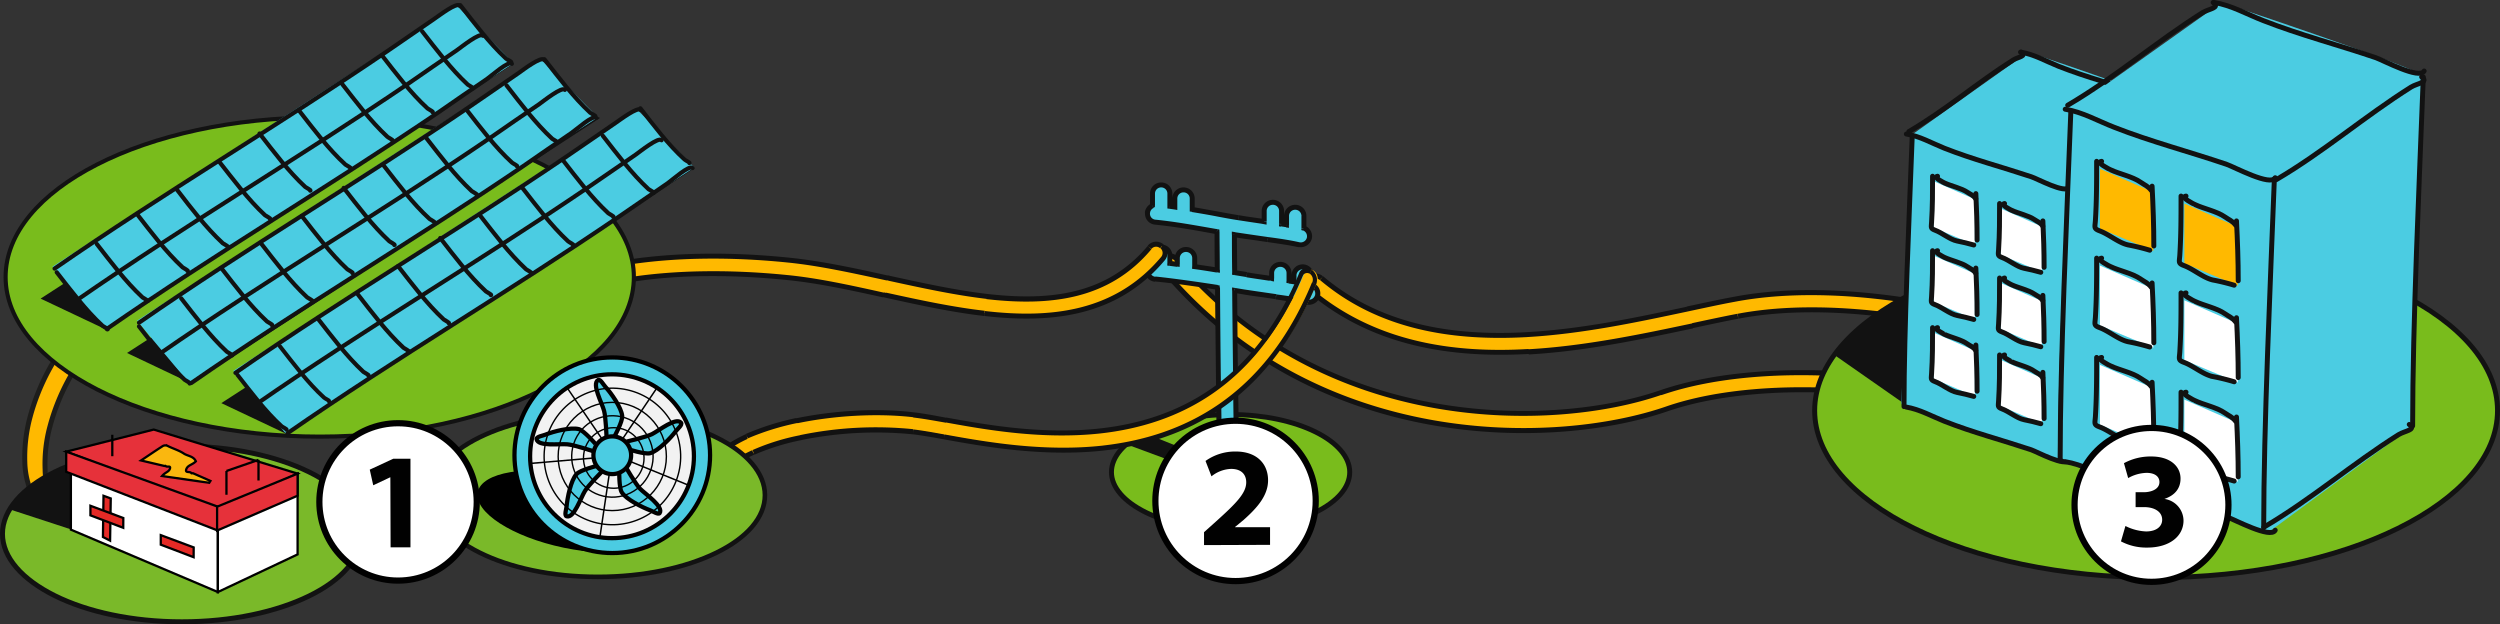 <svg xmlns="http://www.w3.org/2000/svg" viewBox="0 0 1007.16 251.5"><rect x="0" y="0" width="1007.16" height="251.5" fill="#333333" stroke="none"/><defs><style>.cls-1,.cls-8,.cls-9{fill:#ffb900;}.cls-1,.cls-4,.cls-9{fill-rule:evenodd;}.cls-2{fill:#121212;}.cls-10,.cls-3{fill:#79bc1c;}.cls-10,.cls-11,.cls-12,.cls-13,.cls-14,.cls-3,.cls-6{stroke:#121212;}.cls-3,.cls-6,.cls-9{stroke-width:2px;}.cls-15,.cls-4,.cls-5{fill:#4bcce2;}.cls-11,.cls-12,.cls-17,.cls-18,.cls-19,.cls-20,.cls-21,.cls-26,.cls-6{fill:none;}.cls-11,.cls-12,.cls-6{stroke-linecap:round;}.cls-22,.cls-24,.cls-7{fill:#fff;}.cls-9{stroke:#1d1d1b;}.cls-15,.cls-16,.cls-18,.cls-20,.cls-21,.cls-22,.cls-24,.cls-25,.cls-26,.cls-27,.cls-28,.cls-9{stroke-miterlimit:10;}.cls-10{stroke-width:1.66px;}.cls-11{stroke-width:1.7px;}.cls-12{stroke-width:1.64px;}.cls-13,.cls-14{fill:#7ab929;}.cls-13{stroke-width:1.86px;}.cls-14{stroke-width:2px;}.cls-15,.cls-16,.cls-17,.cls-18,.cls-19,.cls-20,.cls-21,.cls-24,.cls-25,.cls-26,.cls-27,.cls-28{stroke:#000;}.cls-15,.cls-16{stroke-width:1.71px;}.cls-16{fill:#f2f2f2;}.cls-17{stroke-miterlimit:10;stroke-width:0.57px;}.cls-18{stroke-width:0.57px;}.cls-19{stroke-miterlimit:10.02;stroke-width:0.57px;}.cls-20{stroke-width:0.6px;}.cls-21{stroke-width:0.61px;}.cls-22{stroke:#010101;stroke-width:2.5px;}.cls-23{fill:#010101;}.cls-24,.cls-25,.cls-26,.cls-27,.cls-28{stroke-width:0.92px;}.cls-25{fill:#e6313a;}.cls-27{fill:#e52a26;}.cls-28{fill:#fab70f;}</style></defs><title>A.remoto con baterias</title><g id="Capa_2" data-name="Capa 2"><g id="Capa_1-2" data-name="Capa 1"><path class="cls-1" d="M527.36,112.3a3.51,3.51,0,0,1,5-.3c23.5,19.8,53,24.4,82.8,22.8,22.5-1.3,44.7-6,64.5-10.2,6.6-1.4,12.9-2.8,18.9-3.9,24.1-4.6,51.4-2.7,73.8,1.1a247.78,247.78,0,0,1,29.3,6.6c7.8,2.2,13.9,4.5,16.9,6.3a3.43,3.43,0,1,1-3.5,5.9h0c-2.1-1.2-7.3-3.3-15.1-5.6a254.8,254.8,0,0,0-28.5-6.4c-22-3.7-48.4-5.5-71.3-1.1-5.7,1.1-11.8,2.4-18.3,3.8-19.9,4.2-42.9,9.2-66,10.5-30.7,1.7-62.4-2.9-88-24.5a3.62,3.62,0,0,1-.5-5Z"></path><path class="cls-2" d="M532.36,112l.7-.8Zm-5,.3.8.7Zm87.8,22.5v0Zm64.5-10.3-.2-1Zm18.9-3.9-.2-1Zm73.9,1.1-.2,1h0Zm29.2,6.6-.3,1h0Zm16.9,6.3-.5.9h0Zm1.3,4.7.9.5Zm-4.8,1.2.5-.9h0Zm-15.2-5.6-.3,1h0Zm-28.4-6.4.2-1h0Zm-71.3-1.1.2,1Zm-18.4,3.8.2,1Zm-66,10.5v0Zm-87.9-24.5-.7.8Zm3.8-4.4a2.64,2.64,0,0,0-3.6.2l-1.5-1.3a4.57,4.57,0,0,1,6.4-.4Zm83.6,23c-30,1.7-59.8-2.9-83.5-23l1.3-1.5c23.2,19.6,52.4,24.2,82.2,22.5Zm64.6-10.3c-19.8,4.2-42.1,9-64.7,10.3l-.1-2c22.4-1.2,44.6-6,64.4-10.2Zm18.9-3.9c-6,1.1-12.3,2.5-18.9,3.9l-.4-2c6.6-1.4,12.9-2.8,18.9-3.9Zm73.5,1.1c-22.4-3.8-49.5-5.7-73.5-1.1l-.4-2c24.3-4.7,51.7-2.7,74.2,1.1Zm29.2,6.5a287,287,0,0,0-29.2-6.6l.3-2a249.38,249.38,0,0,1,29.4,6.6Zm16.6,6.2c-2.9-1.7-8.8-4-16.6-6.2l.6-1.9c7.8,2.2,14,4.6,17.1,6.4Zm1,3.4a2.5,2.5,0,0,0-1-3.4h0l1-1.7a4.45,4.45,0,0,1,1.6,6.1Zm-3.4.8a2.44,2.44,0,0,0,3.4-.8h0l1.7,1a4.54,4.54,0,0,1-6.2,1.5Zm-15.4-5.7c7.8,2.3,13.2,4.3,15.4,5.7l-1,1.7c-2-1.2-7.1-3.2-14.9-5.5Zm-28.6-6.4a256.5,256.5,0,0,1,28.6,6.4l-.6,1.9a247.9,247.9,0,0,0-28.4-6.3Zm-71.6-1.1c23.1-4.4,49.6-2.6,71.7,1.1l-.4,2c-22-3.7-48.2-5.5-71-1.1Zm-18.4,3.8c6.5-1.4,12.6-2.7,18.3-3.8l.3,2c-5.7,1.1-11.8,2.4-18.3,3.8Zm-65.9,10.5c23-1.3,46-6.2,65.9-10.4l.4,2c-19.9,4.2-43,9.2-66.2,10.5Zm-87.2-24.3c25.3,21.3,56.7,26,87.2,24.2l.1,2c-30.9,1.7-62.8-2.9-88.6-24.7Zm-.4-3.5a2.39,2.39,0,0,0,.3,3.4h0l-1.2,1.7a4.46,4.46,0,0,1-.6-6.3v-.1Z"></path><path class="cls-1" d="M469,103.8a3.61,3.61,0,0,1,5,.5c59.8,71,152.2,68.6,195,53.9,22.4-7.7,50.6-9.1,75-7.5a226.72,226.72,0,0,1,32.8,4.4c9.1,1.9,16.7,4.3,21,7a3.45,3.45,0,0,1,1.2,4.8,3.53,3.53,0,0,1-4.8,1.1h0c-3.2-1.9-9.6-4.1-18.7-6.1a226.92,226.92,0,0,0-31.8-4.2c-23.9-1.6-51.1-.1-72.2,7.1-44.4,15.3-140.5,18-202.8-56.1a3.39,3.39,0,0,1,.3-4.9Z"></path><path class="cls-2" d="M473.86,104.3l-.8.6h0Zm-5-.5.6.8ZM669,158.2l-.4-1Zm75-7.5v0Zm32.8,4.4.2-1Zm21,7,.5-.8h0Zm1.2,4.8.9.5h0Zm-4.8,1.1.5-.8h0Zm-18.7-6.1.2-1Zm-31.8-4.2v0Zm-72.2,7.1-.4-.9Zm-202.9-56.1.8-.6h0Zm6.1-5a4.68,4.68,0,0,0-6.4-.7l1.3,1.6a2.43,2.43,0,0,1,3.5.4Zm193.9,53.6c-42.5,14.6-134.5,16.9-193.9-53.6l-1.5,1.2c60.1,71.4,153.1,69.1,196.1,54.2Zm75.4-7.6c-24.4-1.6-52.8-.2-75.4,7.6l.7,1.9c22.2-7.7,50.3-9.1,74.6-7.4Zm33,4.4a244.43,244.43,0,0,0-33-4.4l-.1,2a239.89,239.89,0,0,1,32.7,4.3Zm21.2,7.1c-4.5-2.8-12.1-5.2-21.3-7.1l-.4,1.9c9.1,1.9,16.5,4.3,20.6,6.9Zm1.6,6.2a4.48,4.48,0,0,0-1.6-6.2l-1,1.7a2.47,2.47,0,0,1,.9,3.4h0Zm-6.2,1.4a4.51,4.51,0,0,0,6.2-1.4h0l-1.7-1.1a2.46,2.46,0,0,1-3.4.8h0Zm-18.3-5.9c9,1.9,15.3,4.1,18.3,5.9l1-1.7c-3.3-2-9.9-4.3-19-6.2Zm-31.7-4.2a243.55,243.55,0,0,1,31.7,4.2l.4-1.9a214.32,214.32,0,0,0-31.9-4.2Zm-71.8,7c21-7.2,48-8.7,71.8-7.1l.1-2c-24-1.6-51.3-.2-72.6,7.2Zm-204-56.4c62.8,74.5,159.4,71.8,204,56.4l-.7-1.9C627,179,531.36,181.6,469.36,108Zm.5-6.3a4.44,4.44,0,0,0-.6,6.2l.1.1,1.5-1.2a2.51,2.51,0,0,1,.2-3.5h0Z"></path><path class="cls-3" d="M543.76,190.2c0,6.1-5,11.9-13.8,16.2s-20.8,7-34.2,7-25.5-2.7-34.2-7-13.8-10.1-13.8-16.2,5-11.9,13.8-16.2,20.8-7,34.2-7,25.5,2.7,34.2,7S543.76,184.1,543.76,190.2Z"></path><path class="cls-2" d="M454.66,179.3l38.1,14.1,4.2-4.5-34.8-14Z"></path><path class="cls-4" d="M471.26,78a3.5,3.5,0,0,0-7,0v4.8a3.52,3.52,0,0,0-1.7,4.6,3.46,3.46,0,0,0,2.8,2c8.1.8,16,2.2,24.1,3.7h0l.7.1c0,3.9,0,9.3.1,15.5-3-.5-6.1-.9-9.1-1.4V104a3.5,3.5,0,0,0-7,0v2.4l-3-.4v-3a3.5,3.5,0,0,0-7,0h0v2.8a3.52,3.52,0,0,0-1.7,4.6,3.46,3.46,0,0,0,2.8,2c7.5.7,16.5,2,25,3.4.1,12.8.3,27.7.4,40.8.1,11.6.3,21.8.4,27.5,0,2.7.1,4.7.1,5.2v.2h0c0,.2.1.3.1.5s.2.5.3.8a5.63,5.63,0,0,0,2.6,1.7,6,6,0,0,0,3.3-1.6,3.55,3.55,0,0,0,.4-.9,1.09,1.09,0,0,0,.1-.5h0v-4.4a3.59,3.59,0,0,0-.2-1.1c-.1-5.7-.2-15.8-.4-27.3-.2-12.7-.3-27.1-.4-39.6l3.6.6c2.7.5,6.1.9,9.5,1.4h0l3.5.5c4.7.7,9.2,1.4,12.6,2.1a3.51,3.51,0,0,0,1.7-6.8V111a3.5,3.5,0,0,0-7,0v2.5l-2-.3V110a3.5,3.5,0,0,0-7,0v2.2l-.8-.1h0c-3.4-.5-6.6-.9-9.2-1.4l-4.9-.8c0-6-.1-11.3-.1-15.3l.5.1c2.7.5,6.1.9,9.5,1.4h0l3.4.5c4.7.7,9.2,1.4,12.6,2.1a3.5,3.5,0,0,0,2-6.7V87a3.5,3.5,0,0,0-7,0v3.6l-2-.3V85a3.5,3.5,0,0,0-7,0v4.2l-1.1-.2c-3.4-.5-6.6-.9-9.2-1.4s-5.3-.9-8-1.4h0c-3.5-.6-7.1-1.3-10.7-1.9V80a3.5,3.5,0,0,0-7,0v3.4l-2-.3Z"></path><path class="cls-2" d="M464.26,82.8l.4.9.6-.3v-.6Zm-2,2.9,1,.1Zm3.1,3.8.1-1h0Zm24.1,3.6-.2,1h0Zm0,0,.2-1h0Zm0,0-.2,1h.1Zm0,0,.2-1h0Zm.8.2h1v-.8l-.8-.2Zm.1,15.4-.1,1,1.2.2v-1.2Zm-9.1-1.3h-1v.9l.9.1Zm-7-1-.1,1,1.1.1v-1.1Zm-3-.3h-1v.9l.9.1Zm-7-.3.4.9.6-.3v-.6Zm-2,2.9,1,.1Zm3.1,3.8.1-1h0Zm25,3.3h1V115l-.8-.1Zm.5,40.8h0Zm.4,27.5h0Zm.1,5.2,1-.1h0Zm0,.2-1,.2h0Zm0,0,1-.2h0Zm.1.5-1,.3h0Zm.4.7-.9.5v.2Zm2.6,1.7-.3,1h.4Zm3.3-1.5.8.6h0v-.1Zm.4-.9.9.3h0Zm.2-.5,1,.1h0Zm0,0-1-.1h0Zm0-.3,1,.1h0Zm0-.2,1,.1h0Zm0-.8h0Zm-.2-4.3h-1v.3Zm-.8-66.9.2-1-1.2-.2V117Zm3.7.6.2-1Zm9.5,1.4-.1,1h.1Zm0,0,.1-1h-.1Zm0,0,.1-1h0Zm3.4.5-.1,1Zm12.6,2.1.2-1Zm4.2-2.6-1-.2Zm-2.5-4.2h-1v.8l.7.2Zm-7-1.3-.2,1,1.2.2v-1.2Zm-2-.3h-1v.8l.8.1Zm-7-1-.1,1,1.1.2v-1.2Zm-.8-.1-.1,1h0Zm0,0,.1-1h0Zm-9.2-1.4.2-1Zm-4.9-.8h-1v.8l.8.1Zm-.1-15.4.2-1-1.2-.2v1.2Zm.5.1-.2,1h0Zm9.5,1.4-.1,1h0Zm0,0,.1-1h0Zm0,0,.1-1h0Zm3.4.5-.1,1Zm12.6,2.1.2-1Zm4.1-2.6-1-.2Zm-2.1-4h-1v.7l.7.2Zm-7-1.4-.2,1,1.2.2V90.5Zm-2-.3h-1v.9l.8.1Zm-7-1-.1,1,1.1.2V89.3Zm-1.2-.1.1-1h0Zm-9.2-1.4-.2,1ZM491,86.4l.2-1h0Zm0,0-.2,1h0Zm0,0,.2-1h0Zm-10.7-2h-1v.8l.8.1Zm-7-1-.1,1,1.1.2V83.4Zm-2-.3h-1V84l.9.1Zm-3.5-7.6a2.48,2.48,0,0,1,2.5,2.5h2a4.48,4.48,0,0,0-4.5-4.5Zm-2.5,2.5a2.48,2.48,0,0,1,2.5-2.5h0v-2a4.48,4.48,0,0,0-4.5,4.5h2Zm0,4.8V78h-2v4.8Zm-2,3a2.47,2.47,0,0,1,1.4-2l-.9-1.8a4.66,4.66,0,0,0-2.6,3.6Zm2.2,2.7a2.4,2.4,0,0,1-2.2-2.7l-2-.2a4.43,4.43,0,0,0,4,4.9Zm24.2,3.7c-8.1-1.4-16.1-2.9-24.2-3.7l-.2,2c8,.8,15.9,2.2,24,3.7Zm0,0h0l-.3,2h0Zm0,0h0l-.4,2h0Zm0,0h0l-.2,2h0Zm0,0h0l-.2,2h0Zm0,0h0l-.2,2h0Zm.7.1-.7-.1-.4,2,.7.1Zm1,16.4c0-6.2-.1-11.5-.1-15.4h-2c0,3.9,0,9.3.1,15.5Zm-10.3-.3c3,.4,6.1.9,9.1,1.4l.3-2c-3-.5-6.1-.9-9.1-1.4Zm-.8-4.4v3.4h2V104Zm-2.5-2.5a2.48,2.48,0,0,1,2.5,2.5h2a4.48,4.48,0,0,0-4.5-4.5Zm-2.5,2.5a2.48,2.48,0,0,1,2.5-2.5h0v-2a4.48,4.48,0,0,0-4.5,4.5h2Zm0,2.4V104h-2v2.4Zm-4.1.7,3,.4.2-2-3-.4Zm-.9-4.1v3.1h2V103Zm-2.5-2.5a2.48,2.48,0,0,1,2.5,2.5h2a4.48,4.48,0,0,0-4.5-4.5Zm-2.5,2.5a2.48,2.48,0,0,1,2.5-2.5h0v-2a4.48,4.48,0,0,0-4.5,4.5h2Zm0,2.8V103h-2v2.8Zm-2,3a2.47,2.47,0,0,1,1.4-2l-.9-1.8a4.49,4.49,0,0,0-2.5,3.6Zm2.2,2.7a2.4,2.4,0,0,1-2.2-2.7h0l-2-.2a4.36,4.36,0,0,0,4,4.9Zm25.1,3.3c-8.5-1.3-17.5-2.6-25.1-3.4l-.2,2c7.5.7,16.5,2,24.9,3.3Zm1.3,41.8c-.2-13.1-.3-28-.4-40.8h-2c.1,12.7.3,27.7.4,40.8Zm.4,27.5c-.1-5.7-.2-15.8-.4-27.5h-2c.1,11.6.3,21.8.4,27.5Zm.1,5.1c0-.4-.1-2.4-.1-5.1h-2a46.37,46.37,0,0,0,.2,5.3Zm0,.1v-.1l-2,.2v.2Zm0,0h0l-2,.3h0Zm.1.4c0-.1-.1-.2-.1-.4l-2,.3c0,.2.1.4.1.6Zm.3.6c0-.1-.1-.2-.2-.3a.37.37,0,0,1-.1-.3l-1.9.6a3.55,3.55,0,0,0,.4.9Zm2,1.2a5.39,5.39,0,0,1-1.3-.7,2.18,2.18,0,0,1-.5-.4l-.2-.2-.1-.1-1.6,1.1a7.41,7.41,0,0,0,1.3,1.2,6.63,6.63,0,0,0,1.9.9Zm2.2-1.3h0l-.3.2a2.51,2.51,0,0,1-.7.4,4.28,4.28,0,0,1-1.6.5l.1,2a7.28,7.28,0,0,0,2.4-.7,6.57,6.57,0,0,0,1.7-1.2Zm.3-.5h0c0,.1-.1.2-.1.3s-.1.3-.2.4l1.7,1a3.7,3.7,0,0,0,.5-1.1Zm.1-.4c0,.1-.1.3-.1.4l1.9.6c.1-.2.1-.5.2-.7Zm0,0h0l2,.3h0Zm0-.1v.1l2,.3v-.2Zm0-.2v.2l2,.2v-.3Zm0-.8v.8l2,.1v-.8Zm0-3.2v3.2h2v-3.3Zm-.2-.8a2.2,2.2,0,0,1,.1.8h2a5.9,5.9,0,0,0-.2-1.4Zm-.4-27.6c.1,11.6.3,21.6.4,27.3h2c-.1-5.7-.2-15.8-.4-27.3Zm-.4-39.6c.1,12.5.3,26.9.4,39.6h2c-.2-12.7-.3-27.1-.4-39.6Zm4.8-.4-3.6-.6-.3,2,3.6.6Zm9.5,1.4c-3.5-.5-6.8-1-9.5-1.4l-.3,2c2.7.5,6.1.9,9.5,1.4Zm-.1,0h0v2h0Zm0,0h0v2h0Zm.1,0h0l-.3,2h0Zm3.5.5-3.5-.5-.3,2,3.4.5Zm12.6,2.2c-3.4-.8-8-1.5-12.6-2.1l-.3,2c4.7.7,9.1,1.4,12.5,2.1Zm3-1.9a2.53,2.53,0,0,1-3,1.9h0l-.4,2a4.62,4.62,0,0,0,5.4-3.4h0Zm-1.8-3a2.52,2.52,0,0,1,1.8,3l2,.4a4.46,4.46,0,0,0-3.2-5.3Zm-.7-4.8v3.8h2V111Zm-2.5-2.5a2.48,2.48,0,0,1,2.5,2.5h2a4.48,4.48,0,0,0-4.5-4.5Zm-2.5,2.5a2.48,2.48,0,0,1,2.5-2.5h0v-2a4.48,4.48,0,0,0-4.5,4.5h2Zm0,2.5V111h-2v2.5Zm-3.2.7,2,.3.3-2-2-.3Zm-.8-4.2v3.2h2V110Zm-2.5-2.5a2.48,2.48,0,0,1,2.5,2.5h2a4.48,4.48,0,0,0-4.5-4.5h0Zm-2.5,2.5a2.48,2.48,0,0,1,2.5-2.5h0v-2a4.48,4.48,0,0,0-4.5,4.5h2Zm0,2.2V110h-2v2.2Zm-1.9.8.8.1.3-2-.8-.1Zm0,0h0l.3-2h0Zm-9.3-1.3c2.6.4,5.9.9,9.3,1.4l.3-2c-3.4-.5-6.6-.9-9.2-1.4Zm-4.9-.9,4.9.8.3-2-4.9-.8Zm-.9-16.3c0,4,0,9.3.1,15.4h2c0-6-.1-11.3-.1-15.3Zm1.6-.9-.5-.1-.3,2,.5.1Zm9.5,1.4c-3.5-.5-6.8-1-9.5-1.4l-.3,2c2.8.5,6.1.9,9.6,1.4Zm0,0h0l-.3,2h0Zm0,0h0l-.3,2h0Zm3.5.5-3.5-.5-.3,2,3.4.5Zm12.6,2.1c-3.4-.8-8-1.5-12.6-2.1l-.3,2c4.7.7,9.1,1.3,12.5,2.1Zm3-1.9a2.53,2.53,0,0,1-3,1.9h0l-.4,1.9a4.62,4.62,0,0,0,5.4-3.4h0Zm-1.6-2.9a2.57,2.57,0,0,1,1.6,2.9l2,.4a4.56,4.56,0,0,0-2.9-5.2Zm-.6-5.8v4.9h2V87Zm-2.5-2.5a2.48,2.48,0,0,1,2.5,2.5h2a4.48,4.48,0,0,0-4.5-4.5Zm-2.5,2.5a2.48,2.48,0,0,1,2.5-2.5h0v-2a4.48,4.48,0,0,0-4.5,4.5h2Zm0,3.6V87h-2v3.6Zm-3.2.6,2,.3.3-2-2-.3Zm-.8-6.2v5.2h2V85Zm-2.5-2.5a2.48,2.48,0,0,1,2.5,2.5h2a4.48,4.48,0,0,0-4.5-4.5Zm-2.5,2.5a2.48,2.48,0,0,1,2.5-2.5h0v-2a4.48,4.48,0,0,0-4.5,4.5h2Zm0,4.2V85h-2v4.2Zm-2.2.9,1.1.2.3-2-1.1-.2Zm-9.3-1.4c2.6.4,5.9.9,9.3,1.4l.3-2c-3.4-.5-6.6-.9-9.2-1.4Zm-8-1.4c2.7.5,5.3,1,8,1.4l.3-2c-2.6-.4-5.3-.9-7.9-1.4Zm0,0h0l.3-2h0Zm0,0h0l.3-2h0Zm0,0h0l.3-2h0Zm0,0h0l.3-2h0Zm0,0h0l.3-2h0Zm0,0h0l.4-2h0Zm-10.7-1.9c3.6.6,7.2,1.2,10.7,1.9l.4-2c-3.5-.6-7.1-1.3-10.7-1.9Zm-.8-5.4v4.4h2V80Zm-2.5-2.5a2.48,2.48,0,0,1,2.5,2.5h2a4.48,4.48,0,0,0-4.5-4.5Zm-2.5,2.5a2.48,2.48,0,0,1,2.5-2.5h0v-2a4.48,4.48,0,0,0-4.5,4.5h2Zm0,3.4V80h-2v3.4Zm-3.1.7,2,.3.3-2-2-.3Zm-.9-6.1v5.1h2V78Z"></path><path class="cls-3" d="M1006.16,165.4c0,18.3-15.1,35.1-40,47.4s-59.4,19.9-97.6,19.9-72.6-7.6-97.5-19.9-40-29.2-40-47.4,15.1-35.1,40-47.5S830.46,98,868.56,98s72.6,7.6,97.6,19.9S1006.16,147.1,1006.16,165.4Z"></path><path class="cls-2" d="M739,143l28.5,19.9V120a63.34,63.34,0,0,0-17.2,10.6C744.26,136.1,741.26,139.5,739,143Z"></path><path class="cls-5" d="M817.06,21l-47,33.4L766,162.7l65.1,23.9,45.3-33.3c1-35.7,3-107.5,3.3-109.1S838.06,28,817.06,21Z"></path><path class="cls-6" d="M769,53c14.8-8.6,27.7-19.8,42-28.8,2-1.3,5.6-1.5,3.3-3.2"></path><path class="cls-6" d="M834,76c14.8-8.6,27.7-19.8,42-28.8,2-1.3,5.6-1.5,3.3-3.2"></path><path class="cls-6" d="M830,185c14.8-8.6,27.7-19.8,42-28.8,2-1.3,5.6-1.5,3.3-3.2"></path><path class="cls-6" d="M768,54c5.3.8,10.3,3.7,15.3,5.7,11.4,4.5,23.3,7.6,35,11.5,2.5.8,13.8,7,15.2,4.2"></path><path class="cls-6" d="M768,164c5.3.9,10.3,3.7,15.3,5.7,11.4,4.5,23.3,7.6,35,11.5,2.5.9,13.8,7,15.2,4.1"></path><path class="cls-6" d="M814,21c5.3.8,10.3,3.7,15.3,5.7,11.4,4.5,23.3,7.6,35,11.5,2.5.8,13.8,7,15.2,4.2"></path><path class="cls-6" d="M770.36,55c-1.2,32.5-3.3,77-3.3,108.8"></path><path class="cls-6" d="M833.36,76c-1.2,32.5-3.3,77-3.3,108.8"></path><path class="cls-6" d="M880.36,44c-1.2,32.5-3.3,77-3.3,108.8"></path><path class="cls-7" d="M779,91.7V73l16.6,7.3V98.7Z"></path><path class="cls-6" d="M778.56,71c0,6.2,0,12.3-.4,18.5-.1,2.1-.5,2.5,1.3,3.2,3,1.1,6,3.8,9,4.4,2.2.4,4.5,1,6.7,1.6"></path><path class="cls-6" d="M780.56,71c-2.1.3,2.8,2.7,2.8,2.7,2.8,1.3,6.8,2.1,9.3,3.8,1.3.9,2.3,1.1,3.3,2.6"></path><path class="cls-6" d="M796,78c.3,6.2.5,12.4.5,18.7"></path><path class="cls-7" d="M806,102.7V84l16.6,7.3v18.3Z"></path><path class="cls-6" d="M805.56,82c0,6.2,0,12.3-.4,18.5-.1,2.1-.5,2.5,1.3,3.2,3,1.1,6,3.8,9,4.4,2.2.4,4.5,1,6.7,1.6"></path><path class="cls-6" d="M807.56,82c-2.1.3,2.8,2.7,2.8,2.7,2.8,1.3,6.8,2.1,9.3,3.8,1.3.9,2.3,1.1,3.3,2.6"></path><path class="cls-6" d="M823,89c.3,6.2.5,12.4.5,18.7"></path><path class="cls-7" d="M779,121.7V103l16.6,7.3v18.4Z"></path><path class="cls-6" d="M778.56,101c0,6.2,0,12.3-.4,18.5-.1,2.1-.5,2.5,1.3,3.2,3,1.1,6,3.8,9,4.4,2.2.4,4.5,1,6.7,1.6"></path><path class="cls-6" d="M780.56,101c-2.1.3,2.8,2.7,2.8,2.7,2.8,1.3,6.8,2.1,9.3,3.8,1.3.9,2.3,1.1,3.3,2.6"></path><path class="cls-6" d="M796,108c.3,6.2.5,12.4.5,18.7"></path><path class="cls-7" d="M806,132.6V114l16.6,7.3v18.4Z"></path><path class="cls-6" d="M805.56,112c0,6.2,0,12.3-.4,18.5-.1,2.1-.5,2.5,1.3,3.2,3,1.1,6,3.8,9,4.4,2.2.4,4.5,1,6.7,1.6"></path><path class="cls-6" d="M807.56,112c-2.1.3,2.8,2.7,2.8,2.7,2.8,1.3,6.8,2.1,9.3,3.8,1.3.9,2.3,1.1,3.3,2.6"></path><path class="cls-6" d="M823,119c.3,6.2.5,12.4.5,18.6"></path><path class="cls-7" d="M779,152.6V134l16.6,7.3v18.4Z"></path><path class="cls-6" d="M778.56,132c0,6.2,0,12.3-.4,18.5-.1,2.1-.5,2.5,1.3,3.2,3,1.1,6,3.8,9,4.4,2.2.4,4.5,1,6.7,1.6"></path><path class="cls-6" d="M780.56,132c-2.1.3,2.8,2.6,2.8,2.7,2.8,1.3,6.8,2.1,9.3,3.9,1.3.9,2.3,1.1,3.3,2.6"></path><path class="cls-6" d="M796,139c.3,6.2.5,12.4.5,18.6"></path><path class="cls-7" d="M806,163.6V145l16.6,7.3v18.4Z"></path><path class="cls-6" d="M805.56,143c0,6.2,0,12.3-.4,18.5-.1,2.1-.5,2.5,1.3,3.2,3,1.1,6,3.8,9,4.4,2.2.4,4.5,1,6.7,1.6"></path><path class="cls-6" d="M807.56,143c-2.1.3,2.8,2.6,2.8,2.7,2.8,1.3,6.8,2.1,9.3,3.9,1.3.9,2.3,1.1,3.3,2.6"></path><path class="cls-6" d="M823,150c.3,6.2.5,12.4.5,18.6"></path><path class="cls-5" d="M895,1l-60.7,43.1-5.3,140,84.1,30.9,58.6-43.1c1.2-46.1,3.8-138.9,4.3-141.1S922.16,10.1,895,1Z"></path><path class="cls-6" d="M833,42.4c19.1-11.2,35.7-25.6,54.3-37.3,2.6-1.6,7.3-1.9,4.3-4.1"></path><path class="cls-6" d="M917,72.4c19.1-11.2,35.7-25.6,54.3-37.3,2.6-1.6,7.3-1.9,4.3-4.1"></path><path class="cls-6" d="M912,212.4c19.1-11.2,35.7-25.6,54.3-37.3,2.6-1.6,7.3-1.9,4.3-4.1"></path><path class="cls-6" d="M832,44c6.9,1.1,13.3,4.8,19.8,7.3,14.8,5.8,30.2,9.8,45.2,14.9,3.2,1.1,17.8,9,19.6,5.4"></path><path class="cls-6" d="M832,186c6.9,1.1,13.3,4.8,19.8,7.3,14.8,5.8,30.2,9.8,45.2,14.9,3.2,1.1,17.8,9,19.6,5.4"></path><path class="cls-6" d="M892,1c6.9,1.1,13.3,4.8,19.8,7.3,14.8,5.8,30.2,9.8,45.2,14.9,3.2,1.1,17.8,9,19.6,5.4"></path><path class="cls-6" d="M834.26,45c-1.6,42-4.3,99.6-4.3,140.6"></path><path class="cls-6" d="M916.26,72c-1.6,42-4.3,99.6-4.3,140.6"></path><path class="cls-6" d="M976.26,31c-1.6,42-4.3,99.6-4.3,140.6"></path><path class="cls-8" d="M846,92.1V68l21.5,9.4v23.7Z"></path><path class="cls-6" d="M844.66,65c0,8,0,15.9-.5,23.9-.2,2.7-.7,3.2,1.7,4.1,3.8,1.4,7.7,4.9,11.6,5.7a83,83,0,0,1,8.6,2.1"></path><path class="cls-6" d="M846.66,65c-2.7.3,3.5,3.4,3.6,3.4,3.6,1.7,8.8,2.7,12.1,5,1.7,1.2,2.9,1.5,4.3,3.3"></path><path class="cls-6" d="M867,75c.4,8,.7,16.1.7,24.1"></path><path class="cls-8" d="M880,106.1V82l21.5,9.4v23.7Z"></path><path class="cls-6" d="M878.66,79c0,8,0,15.9-.5,23.9-.2,2.7-.7,3.2,1.7,4.1,3.8,1.4,7.7,4.9,11.6,5.8a83,83,0,0,1,8.6,2.1"></path><path class="cls-6" d="M880.66,79c-2.7.3,3.5,3.4,3.6,3.4,3.6,1.7,8.8,2.7,12.1,5,1.7,1.2,2.9,1.5,4.3,3.3"></path><path class="cls-6" d="M901,89c.4,8,.7,16.1.7,24.1"></path><path class="cls-7" d="M846,131.1V107l21.5,9.4v23.7Z"></path><path class="cls-6" d="M844.66,104c0,8,0,15.9-.5,23.9-.2,2.7-.7,3.2,1.7,4.1,3.8,1.4,7.7,4.9,11.6,5.7a83,83,0,0,1,8.6,2.1"></path><path class="cls-6" d="M846.66,104c-2.7.3,3.5,3.4,3.6,3.4,3.6,1.7,8.8,2.7,12.1,5,1.7,1.2,2.9,1.5,4.3,3.3"></path><path class="cls-6" d="M867,114c.4,8,.7,16.1.7,24.1"></path><path class="cls-7" d="M880,145.1V121l21.5,9.4v23.7Z"></path><path class="cls-6" d="M878.66,118c0,8,0,15.9-.5,23.9-.2,2.7-.7,3.2,1.7,4.1,3.8,1.4,7.7,4.9,11.6,5.7a83,83,0,0,1,8.6,2.1"></path><path class="cls-6" d="M880.66,118c-2.7.3,3.5,3.4,3.6,3.4,3.6,1.7,8.8,2.7,12.1,5,1.7,1.2,2.9,1.5,4.3,3.3"></path><path class="cls-6" d="M901,128c.4,8,.7,16.1.7,24.1"></path><path class="cls-7" d="M846,171.1V147l21.5,9.4v23.7Z"></path><path class="cls-6" d="M844.66,144c0,8,0,15.9-.5,23.9-.2,2.7-.7,3.2,1.7,4.1,3.8,1.4,7.7,4.9,11.6,5.7a83,83,0,0,1,8.6,2.1"></path><path class="cls-6" d="M846.66,144c-2.7.3,3.5,3.4,3.6,3.4,3.6,1.7,8.8,2.7,12.1,5,1.7,1.2,2.9,1.5,4.3,3.3"></path><path class="cls-6" d="M867,154c.4,8,.7,16.1.7,24.1"></path><path class="cls-7" d="M880,185.1V161l21.5,9.4v23.7Z"></path><path class="cls-6" d="M878.66,158c0,8,0,15.9-.5,23.9-.2,2.7-.7,3.2,1.7,4.1,3.8,1.4,7.7,4.9,11.6,5.7a83,83,0,0,1,8.6,2.1"></path><path class="cls-6" d="M880.66,158c-2.7.3,3.5,3.4,3.6,3.4,3.6,1.7,8.8,2.7,12.1,5,1.7,1.2,2.9,1.5,4.3,3.3"></path><path class="cls-6" d="M901,168c.4,8,.7,16.1.7,24.1"></path><path class="cls-1" d="M529.26,109.1a2.5,2.5,0,0,0-3.9,1.2c-18.4,44.5-50,59.5-80.7,63-23.5,2.6-46.1-1.5-62.1-4.4-5.1-.9-9.6-1.7-13.2-2.2a154.08,154.08,0,0,0-46.8,2.4,97.88,97.88,0,0,0-20.1,6.3c-5.7,2.6-10.4,5.8-13.3,9.7a3.94,3.94,0,0,0,.5,4.9,2.58,2.58,0,0,0,4.1-.1c2-2.8,5.8-5.6,11.2-8a90.22,90.22,0,0,1,19.1-6c14.5-3,31.3-4,45.3-2.4,3.2.4,7.4,1.1,12.3,2,16,2.9,39.8,7.2,64.1,4.5,32-3.6,65.4-19.4,84.8-66.3A3.87,3.87,0,0,0,529.26,109.1Z"></path><path class="cls-2" d="M524.16,110.6l-.8-.5Zm3.9-1.2.4-.8h0Zm-84.7,64.2.2,1Zm-62.2-4.3v0Zm-60.2.2-.2-1Zm-20.1,6.3-.4-.9Zm-13.3,9.7-.7-.7h0Zm.5,4.9-.5.7h0Zm4.1,0-.7-.7h0Zm11.3-8,.4.9Zm19.1-6,.2,1Zm57.7-.4v0Zm64.2,4.5.2,1Zm85-66.3-.8-.5h0Zm-6.1-4.1a3.23,3.23,0,0,1,5-1.5l-.7,1.7a2,2,0,0,0-2.4.2,1.61,1.61,0,0,0-.4.7Zm-80.2,62.5c30.6-3.4,61.9-18.3,80.2-62.5l1.5,1c-18.6,44.9-50.5,60-81.4,63.5Zm-62-4.4c16.1,2.9,38.7,7,62,4.4l.3,2c-23.6,2.6-46.4-1.5-62.4-4.4ZM368,166.1c3.6.4,8.1,1.2,13.2,2.2l-.1,2c-5.1-.9-9.6-1.7-13.2-2.1Zm-47.2,2.4c15-3.1,32.4-4.2,47.2-2.4v2c-14.5-1.7-31.8-.7-46.7,2.4Zm-20.3,6.3a106.59,106.59,0,0,1,20.3-6.4l.5,2a103.23,103.23,0,0,0-20,6.2Zm-13.6,10c3-4.1,7.9-7.3,13.6-9.9l.7,1.9c-5.6,2.6-10.3,5.7-13,9.5Zm.7,6.3a5,5,0,0,1-.6-6.3l1.3,1.4a2.75,2.75,0,0,0,.4,3.5Zm5.3-.1c-1.3,1.8-3.6,1.8-5.3.1l1-1.4a1.83,1.83,0,0,0,2.3.5.9.9,0,0,0,.6-.6Zm10.9-7.8c-5.4,2.4-9.1,5.1-11,7.8l-1.3-1.4c2.1-2.9,6.1-5.8,11.5-8.2Zm19.1-5.9a93.21,93.21,0,0,0-19,5.9l-.7-1.9a90.16,90.16,0,0,1,19.3-6ZM368,175a150.44,150.44,0,0,0-45.2,2.3l-.5-2a149.77,149.77,0,0,1,45.6-2.4Zm12.3,2c-4.9-.9-9.1-1.6-12.3-2v-2c3.3.4,7.4,1.1,12.3,2Zm64.4,4.5c-24.4,2.7-48.4-1.6-64.4-4.5l.1-2c16,2.9,39.8,7.2,64,4.5Zm85.5-66.8c-19.6,47.3-53.3,63.2-85.6,66.8l-.3-2c31.9-3.6,65.1-19.2,84.3-65.8Zm-1.8-6.1a5.16,5.16,0,0,1,1.8,6.1l-1.5-1a2.89,2.89,0,0,0-1-3.4Z"></path><path class="cls-9" d="M71.31,86.24c-7.69,18.11-22.25,30.9-32.56,40-3.26,2.91-6.14,5.46-8.29,7.61-8.38,8.93-15,21.62-18.34,34.12A62.36,62.36,0,0,0,10,186.28a33,33,0,0,0,4.58,16,7.36,7.36,0,0,0,5.54,3.09c2,0,2.8-1.24,1.72-2.91a26.68,26.68,0,0,1-3.67-13.37,57.33,57.33,0,0,1,2-17.44c3.23-12.16,9.67-24.5,17.67-33.09,1.86-1.93,4.5-4.36,7.67-7.12,10.31-9.06,25.62-22.55,33.57-41.28"></path><path class="cls-1" d="M468.06,99.2a3.57,3.57,0,0,0-4.9.4c-16.6,19.8-39.6,22.7-65.7,19.7-12.8-1.5-26-4.4-39.3-7.3l-.8-.2c-13.5-3-27-5.9-39.7-7.2-25.3-2.6-46.7-1.8-63.2.6a134.51,134.51,0,0,0-20.9,4.7c-5.6,1.9-10.1,4-13,6.5a3.48,3.48,0,0,0,4.5,5.3c2-1.6,5.5-3.5,10.7-5.2a119.46,119.46,0,0,1,19.7-4.4c15.8-2.3,36.7-3.1,61.5-.6,12.3,1.2,25.4,4.1,38.9,7l.9.2c13.2,2.9,26.7,5.8,39.8,7.4,26.8,3.1,53,.4,71.8-22.2A3.25,3.25,0,0,0,468.06,99.2Z"></path><path class="cls-2" d="M463.06,99.7l.8.6h0Zm5-.5-.6.8h0Zm-70.6,20.2.1-1Zm-39.3-7.3.2-1h0Zm-.8-.2.2-1h0Zm-39.6-7.1-.1,1Zm-63.3.6-.1-1Zm-20.9,4.7.3,1Zm-13,6.4.6.8h0Zm-.4,5-.8.6Zm4.9.4.6.8h0Zm10.7-5.2.3,1Zm19.7-4.4-.1-1Zm61.5-.6.1-1Zm38.9,7,.2-1h0Zm.9.2.2-1h0Zm39.9,7.4.1-1Zm71.8-22.2.8.6h0Zm-6.1-5.1a4.46,4.46,0,0,1,6.3-.6h0l-1.3,1.6a2.42,2.42,0,0,0-3.5.3h0Zm-64.8,19.4c25.9,3,48.5.1,64.8-19.3l1.5,1.3c-16.9,20.2-40.4,23.1-66.5,20.1Zm-39.2-7.3c13.3,2.9,26.5,5.8,39.2,7.3l-.2,2c-12.8-1.5-26.1-4.4-39.4-7.3Zm-.7-.2.8.2-.4,2-.8-.2Zm-39.8-7.1c12.8,1.3,26.4,4.2,39.8,7.2l-.4,2c-13.5-2.9-26.9-5.9-39.6-7.2Zm-63.5.6c16.6-2.4,38.1-3.2,63.5-.6l-.2,2c-25.2-2.6-46.6-1.8-63,.6Zm-21.1,4.7a126.45,126.45,0,0,1,21.1-4.8l.3,2a121.45,121.45,0,0,0-20.7,4.6ZM220,115.8a42.2,42.2,0,0,1,13.3-6.6l.6,1.9c-5.5,1.8-9.9,4-12.6,6.3Zm-.6,6.3a4.46,4.46,0,0,1,.6-6.3h0l1.3,1.5a2.42,2.42,0,0,0-.3,3.5h0Zm6.3.6a4.46,4.46,0,0,1-6.3-.6h0l1.5-1.3a2.43,2.43,0,0,0,3.5.3Zm10.4-5c-5.2,1.7-8.6,3.5-10.4,5l-1.3-1.5c2.1-1.7,5.8-3.6,11-5.4Zm19.6-4.4a117.16,117.16,0,0,0-19.5,4.4l-.6-1.9a112.44,112.44,0,0,1,19.9-4.5Zm61.2-.5c-24.7-2.5-45.5-1.8-61.2.6l-.3-2c15.9-2.3,36.9-3.1,61.7-.6Zm38.8,7c-13.5-3-26.6-5.8-38.8-7l.2-2c12.3,1.2,25.5,4.1,39,7.1Zm.9.1-.9-.2.4-1.9.9.2Zm39.9,7.4c-13.2-1.5-26.8-4.5-39.9-7.4l.4-2c13.2,2.9,26.6,5.8,39.7,7.3Zm72.8-22.5c-19.2,22.9-45.8,25.6-72.7,22.5l.2-2c26.7,3.1,52.4.3,71-21.8Zm-.6-6.3a4.46,4.46,0,0,1,.6,6.3h0l-1.5-1.3a2.51,2.51,0,0,0-.3-3.5Z"></path><path class="cls-10" d="M255.36,111.6c0,17.6-13.9,33.6-36.8,45.3s-54.7,19-89.7,19-66.8-7.3-89.7-19-36.9-27.7-36.9-45.3S16.16,78,39.06,66.3s54.7-19,89.8-19,66.8,7.2,89.7,19S255.36,94.1,255.36,111.6Z"></path><path class="cls-2" d="M179,15,16.36,120.3l26,12.3,164.7-107Z"></path><path class="cls-2" d="M213.76,36.9,51.16,142.2l25.9,12.3,164.7-107Z"></path><path class="cls-2" d="M251.76,57.1,89.16,162.4l26,12.3,164.7-107Z"></path><path class="cls-5" d="M183.86,2.1,21.16,107.4l21,25.1,164.7-107Z"></path><path class="cls-11" d="M22,108.2c43.9-30.4,89.8-57.5,133.9-87.5l19.2-13.2c1.8-1.2,8.9-6.7,10.1-5.2"></path><path class="cls-11" d="M31,120.9c43.8-30.4,89.8-57.5,133.9-87.5,6.4-4.4,12.8-8.9,19.2-13.2,1.7-1.2,9.3-7.3,10.4-5.8"></path><path class="cls-11" d="M43.06,132.5C86.86,102.1,132.86,75,177,45c6.4-4.4,12.8-8.9,19.2-13.2,1.7-1.2,8.9-7.6,10-6.1"></path><path class="cls-11" d="M22.86,109.7c5.8,7.4,11.5,15.1,18.4,21.5.3.3,2.7,1.5,2,1.5"></path><path class="cls-11" d="M71.36,76.5c5.7,7.4,11.5,15.1,18.4,21.5.4.3,2.7,1.5,2,1.5"></path><path class="cls-11" d="M120.76,44.9c5.8,7.4,11.5,15.1,18.4,21.4.4.3,2.7,1.5,2,1.5"></path><path class="cls-11" d="M88.36,65.2c5.8,7.3,11.5,15.1,18.4,21.5.4.3,2.7,1.5,2,1.5"></path><path class="cls-11" d="M39,98.3c5.8,7.4,11.5,15.1,18.4,21.5.4.3,2.7,1.5,2,1.5"></path><path class="cls-11" d="M104.56,53.8c5.8,7.4,11.5,15.1,18.4,21.5.4.3,2.7,1.5,2,1.5"></path><path class="cls-11" d="M137.66,33.6c5.8,7.4,11.5,15.1,18.4,21.5.3.3,2.7,1.5,2,1.5"></path><path class="cls-11" d="M55.16,86.2c5.8,7.4,11.5,15.1,18.4,21.5.4.3,2.7,1.5,2,1.5"></path><path class="cls-11" d="M153.86,22.3c5.8,7.4,11.5,15.1,18.4,21.4.4.3,2.7,1.5,2,1.5"></path><path class="cls-11" d="M170.06,12.6c5.8,7.4,11.5,15.1,18.4,21.5.4.3,2.7,1.5,2,1.5"></path><path class="cls-11" d="M185.46,2.1c5.8,7.4,11.5,15.1,18.4,21.5.3.3,2.7,1.5,2,1.5"></path><path class="cls-5" d="M217.86,23.9,55.16,129.2l21,25.1,164.7-107Z"></path><path class="cls-11" d="M56,130c43.8-30.4,89.8-57.5,133.9-87.5l19.2-13.2c1.7-1.2,8.9-6.7,10.1-5.2"></path><path class="cls-11" d="M64.06,142.7c43.8-30.4,89.8-57.4,133.9-87.5,6.4-4.4,12.8-8.9,19.2-13.2,1.7-1.2,9.3-7.3,10.4-5.8"></path><path class="cls-11" d="M77.06,154.3c43.8-30.4,89.8-57.5,133.9-87.5,6.4-4.4,12.8-8.9,19.2-13.2,1.8-1.2,8.9-7.6,10-6.1"></path><path class="cls-11" d="M56,131.5c5.8,7.4,11.5,15.1,18.4,21.5.4.3,2.7,1.5,2,1.5"></path><path class="cls-11" d="M105.36,98.3c5.8,7.4,11.5,15.1,18.4,21.5.4.3,2.7,1.5,2,1.5"></path><path class="cls-11" d="M154.66,66.8c5.8,7.4,11.5,15.1,18.4,21.4.4.3,2.7,1.5,2,1.5"></path><path class="cls-11" d="M121.56,87c5.8,7.4,11.5,15.1,18.4,21.5.4.3,2.7,1.5,2,1.5"></path><path class="cls-11" d="M73,120.2c5.8,7.4,11.5,15.1,18.4,21.5.4.3,2.7,1.5,2,1.5"></path><path class="cls-11" d="M138.46,75.7c5.8,7.4,11.5,15.1,18.4,21.5.4.3,2.7,1.5,2,1.5"></path><path class="cls-11" d="M171.66,55.5c5.8,7.4,11.5,15.1,18.4,21.5.4.3,2.7,1.5,2,1.5"></path><path class="cls-11" d="M89.16,108c5.8,7.4,11.5,15.1,18.4,21.5.4.3,2.7,1.5,2,1.5"></path><path class="cls-11" d="M187.86,44.1c5.8,7.4,11.5,15.1,18.4,21.4.3.3,2.7,1.5,2,1.5"></path><path class="cls-11" d="M204.06,34.4c5.8,7.4,11.5,15.1,18.4,21.5.4.3,2.7,1.5,2,1.5"></path><path class="cls-11" d="M219.36,23.9c5.8,7.4,11.5,15.1,18.4,21.5.4.3,2.7,1.5,2,1.5"></path><path class="cls-5" d="M256.66,44.1,94,149.4l21,25.1,164.7-107Z"></path><path class="cls-11" d="M94.86,150.2c43.8-30.4,89.8-57.5,133.9-87.5L248,49.5c1.8-1.2,9-6.7,10.1-5.2"></path><path class="cls-11" d="M103,163c43.8-30.4,89.8-57.5,133.9-87.5l19.2-13.2c1.7-1.2,9.3-7.3,10.4-5.8"></path><path class="cls-11" d="M115.86,174.5c43.8-30.4,89.8-57.4,133.9-87.5L269,73.8c1.7-1.2,8.9-7.6,10-6.1"></path><path class="cls-11" d="M144.16,118.6c5.8,7.4,11.5,15.1,18.4,21.5.4.3,2.7,1.5,2,1.5"></path><path class="cls-11" d="M193.56,87c5.8,7.4,11.5,15.1,18.4,21.5.4.3,2.7,1.5,2,1.5"></path><path class="cls-11" d="M160.36,107.2c5.8,7.4,11.5,15.1,18.4,21.5.4.3,2.7,1.5,2,1.5"></path><path class="cls-12" d="M112.76,139.5c5.6,7.1,11.1,14.6,17.8,20.7.3.3,2.6,1.4,1.9,1.4"></path><path class="cls-12" d="M95.66,151c5.6,7.1,11.1,14.6,17.8,20.7.3.3,2.6,1.4,1.9,1.4"></path><path class="cls-11" d="M177.36,95.9c5.8,7.4,11.5,15.1,18.4,21.5.4.3,2.7,1.5,2,1.5"></path><path class="cls-11" d="M210.46,75.7c5.8,7.4,11.5,15.1,18.4,21.5.3.3,2.7,1.5,2,1.5"></path><path class="cls-11" d="M128,128.3c5.8,7.4,11.5,15.1,18.4,21.5.4.3,2.7,1.5,2,1.5"></path><path class="cls-11" d="M226.66,64.4c5.8,7.4,11.5,15.1,18.4,21.5.4.3,2.7,1.5,2,1.5"></path><path class="cls-11" d="M242.86,54.7c5.8,7.4,11.5,15.1,18.4,21.5.4.3,2.7,1.5,2,1.5"></path><path class="cls-12" d="M258,43.6c5.5,7.1,11.1,14.6,17.8,20.7.3.3,2.6,1.4,1.9,1.4"></path><path class="cls-13" d="M308.16,199.5c0,9-7.3,17.2-19.6,23.2s-29.1,9.7-47.7,9.7-35.5-3.7-47.7-9.8-19.6-14.3-19.6-23.2,7.4-17.2,19.6-23.2,29.1-9.7,47.7-9.7,35.5,3.7,47.7,9.7S308.16,190.5,308.16,199.5Z"></path><path class="cls-14" d="M145.56,215.16c0,9.67-7.84,18.48-21,24.92S93.26,250.5,73.28,250.5s-38.13-4-51.23-10.53S1,224.61,1,215.06s8-18.48,21.05-24.92,31.25-10.42,51.23-10.42,38.13,4,51.23,10.42S145.56,205.5,145.56,215.16Z"></path><g id="Capa_1-2-2" data-name="Capa 1-2-2"><ellipse cx="230.17" cy="206.06" rx="14.9" ry="38.5" transform="translate(-18.48 389.41) rotate(-78.24)"></ellipse><circle class="cls-15" cx="246.66" cy="183.4" r="39.4"></circle><circle class="cls-16" cx="246.56" cy="183.8" r="33"></circle><path class="cls-15" d="M240.36,187.7s-6.7,1.7-8.1,3.3c-2.3,2.5-3.7,9.6-4,13-.1,1-1,3.7,0,4,3,.9,5.7-7.5,7.4-10.2,1.4-2.3,7-8,7-8"></path><path class="cls-15" d="M249.46,189.6s-.1,6.9,1,8.7c1.8,2.9,8.3,6.1,11.5,7.3.9.3,3.3,1.9,3.8,1.1,1.7-2.6-5.7-7.6-7.9-9.8-1.8-1.9-5.8-8.8-5.8-8.8"></path><path class="cls-15" d="M253.16,181s6.5,2.1,8.7,1.6c3.3-.9,8.3-6.1,10.4-8.9.6-.8,2.8-2.6,2.1-3.4-2-2.4-8.9,3.2-11.7,4.6-2.4,1.2-10.2,3-10.2,3"></path><path class="cls-15" d="M247.56,175.8s3.3-6,3.1-8.2c-.3-3.4-4.5-9.3-6.8-11.8-.7-.7-2-3.2-2.9-2.7-2.7,1.6,1.6,9.3,2.4,12.4.7,2.6,1,10.5,1,10.5"></path><path class="cls-15" d="M239.86,178.8s-4.5-5.2-6.6-5.9c-3.3-.9-10.3.9-13.5,2.2-.9.4-3.7.8-3.6,1.8.5,3.1,9.3,1.8,12.4,2.1,2.6.2,10.2,2.7,10.2,2.7"></path><circle class="cls-15" cx="246.66" cy="183.4" r="7.6"></circle><circle class="cls-17" cx="246.7" cy="183.88" r="27.5" transform="translate(-5.76 359.76) rotate(-71.56)"></circle><circle class="cls-18" cx="246.66" cy="183.9" r="21.8"></circle><circle class="cls-17" cx="246.7" cy="183.88" r="16.4" transform="translate(-5.76 359.76) rotate(-71.56)"></circle><circle class="cls-19" cx="247.26" cy="184.5" r="12.2"></circle><line class="cls-20" x1="242.56" y1="176.9" x2="228.26" y2="155.9"></line><line class="cls-21" x1="250.76" y1="176.9" x2="264.56" y2="156.4"></line><line class="cls-21" x1="253.86" y1="185.9" x2="277.46" y2="195.5"></line><line class="cls-21" x1="245.46" y1="190.9" x2="241.66" y2="216.5"></line><line class="cls-21" x1="239.26" y1="184.5" x2="213.66" y2="186.7"></line></g><g id="Capa_2-2" data-name="Capa 2"><g id="mancha"><circle class="cls-22" cx="160.36" cy="202.2" r="31.7"></circle><path class="cls-23" d="M157.26,192.3h-.1l-6.8,3.2-1.4-6.3,9.5-4.4h6.9v35.7h-8Z"></path></g></g><g id="Capa_2-3" data-name="Capa 2"><g id="mancha-2" data-name="mancha"><circle class="cls-22" cx="497.76" cy="201.8" r="32.3"></circle><path class="cls-23" d="M485.06,219.6v-5.2l4.8-4.3c8.1-7.3,12.2-11.4,12.2-15.8,0-3-1.8-5.4-6.1-5.4a13.3,13.3,0,0,0-7.9,3l-2.4-6.2a20.52,20.52,0,0,1,12.2-3.8c8.4,0,13,4.9,13,11.6,0,6.2-4.5,11.2-9.9,16l-3.4,2.8v.1h14.1v7.1l-26.6.1Z"></path></g></g><g id="Capa_2-4" data-name="Capa 2"><g id="mancha-3" data-name="mancha"><circle class="cls-22" cx="866.76" cy="203.4" r="31"></circle><path class="cls-23" d="M856.26,211.9a20.1,20.1,0,0,0,8.3,2.2c4.3,0,6.5-2.1,6.5-4.7,0-3.5-3.5-5.1-7.2-5.1h-3.5v-6h3.3c2.8,0,6.3-1.1,6.3-4.1,0-2.1-1.7-3.7-5.2-3.7a15.85,15.85,0,0,0-7.4,2.1l-1.7-6a22.4,22.4,0,0,1,11-2.7c7.7,0,11.8,4,11.8,8.9,0,3.8-2.1,6.7-6.5,8.2h0a8.92,8.92,0,0,1,7.7,8.7c0,6.3-5.6,10.9-14.6,10.9a21.79,21.79,0,0,1-10.6-2.5Z"></path></g></g><path class="cls-2" d="M4.34,205.34l24.48,8L30.27,186c-5.74,2.38-11,4-15.65,8C9.16,199,6.43,202.14,4.34,205.34Z"></path><g id="Capa_1-2-2-2" data-name="Capa 1-2"><polygon class="cls-24" points="87.77 238.51 28.56 213.38 28.56 182.69 87.77 203.01 87.77 238.51"></polygon><polygon class="cls-24" points="119.89 223.35 87.77 238.51 87.77 203.01 119.89 190.81 119.89 223.35"></polygon><polygon class="cls-25" points="87.77 205.61 26.67 181.95 61.94 173.06 119.89 190.81 87.77 205.61"></polygon><polygon class="cls-25" points="87.77 213.74 26.67 190.07 26.67 181.95 87.77 204.13 87.77 213.74"></polygon><polygon class="cls-25" points="119.89 199.7 87.46 213.74 87.46 204.13 119.89 190.81 119.89 199.7"></polygon><line class="cls-26" x1="91.23" y1="199.32" x2="91.23" y2="189.74"></line><line class="cls-26" x1="91.23" y1="189.74" x2="104.14" y2="185.27"></line><line class="cls-26" x1="104.14" y1="185.27" x2="104.14" y2="193.58"></line><line class="cls-26" x1="45.24" y1="183.79" x2="45.24" y2="175.15"></line><polygon class="cls-27" points="44.35 217.81 41.47 216.33 41.7 199.73 44.62 200.8 44.35 217.81"></polygon><polygon class="cls-27" points="49.68 208.69 49.65 212.63 36.43 207.61 36.43 203.75 49.68 208.69"></polygon><polygon class="cls-27" points="78.03 220.53 78 224.47 64.77 219.43 64.77 215.59 78.03 220.53"></polygon><path class="cls-28" d="M78.91,185.85c-.94-2.13-3.32-2.09-4.89-3.15-2-1.33-4.48-2-6.62-3.12a2.18,2.18,0,0,0-2.16.34c-2.49,1.58-5,3.31-8.42,5.59l9.43,2.22c.13,0,.42-.14.48,0,.4.65,2.18-.36,1.74,1.05s-1.9,1.42-3.19,3l19,2.73.49-.76-7-3.09c-.18-.08-.58.13-.66,0-.43-.94-2.67.11-2.07-1.61S77.47,187.32,78.91,185.85Z"></path></g></g></g></svg>